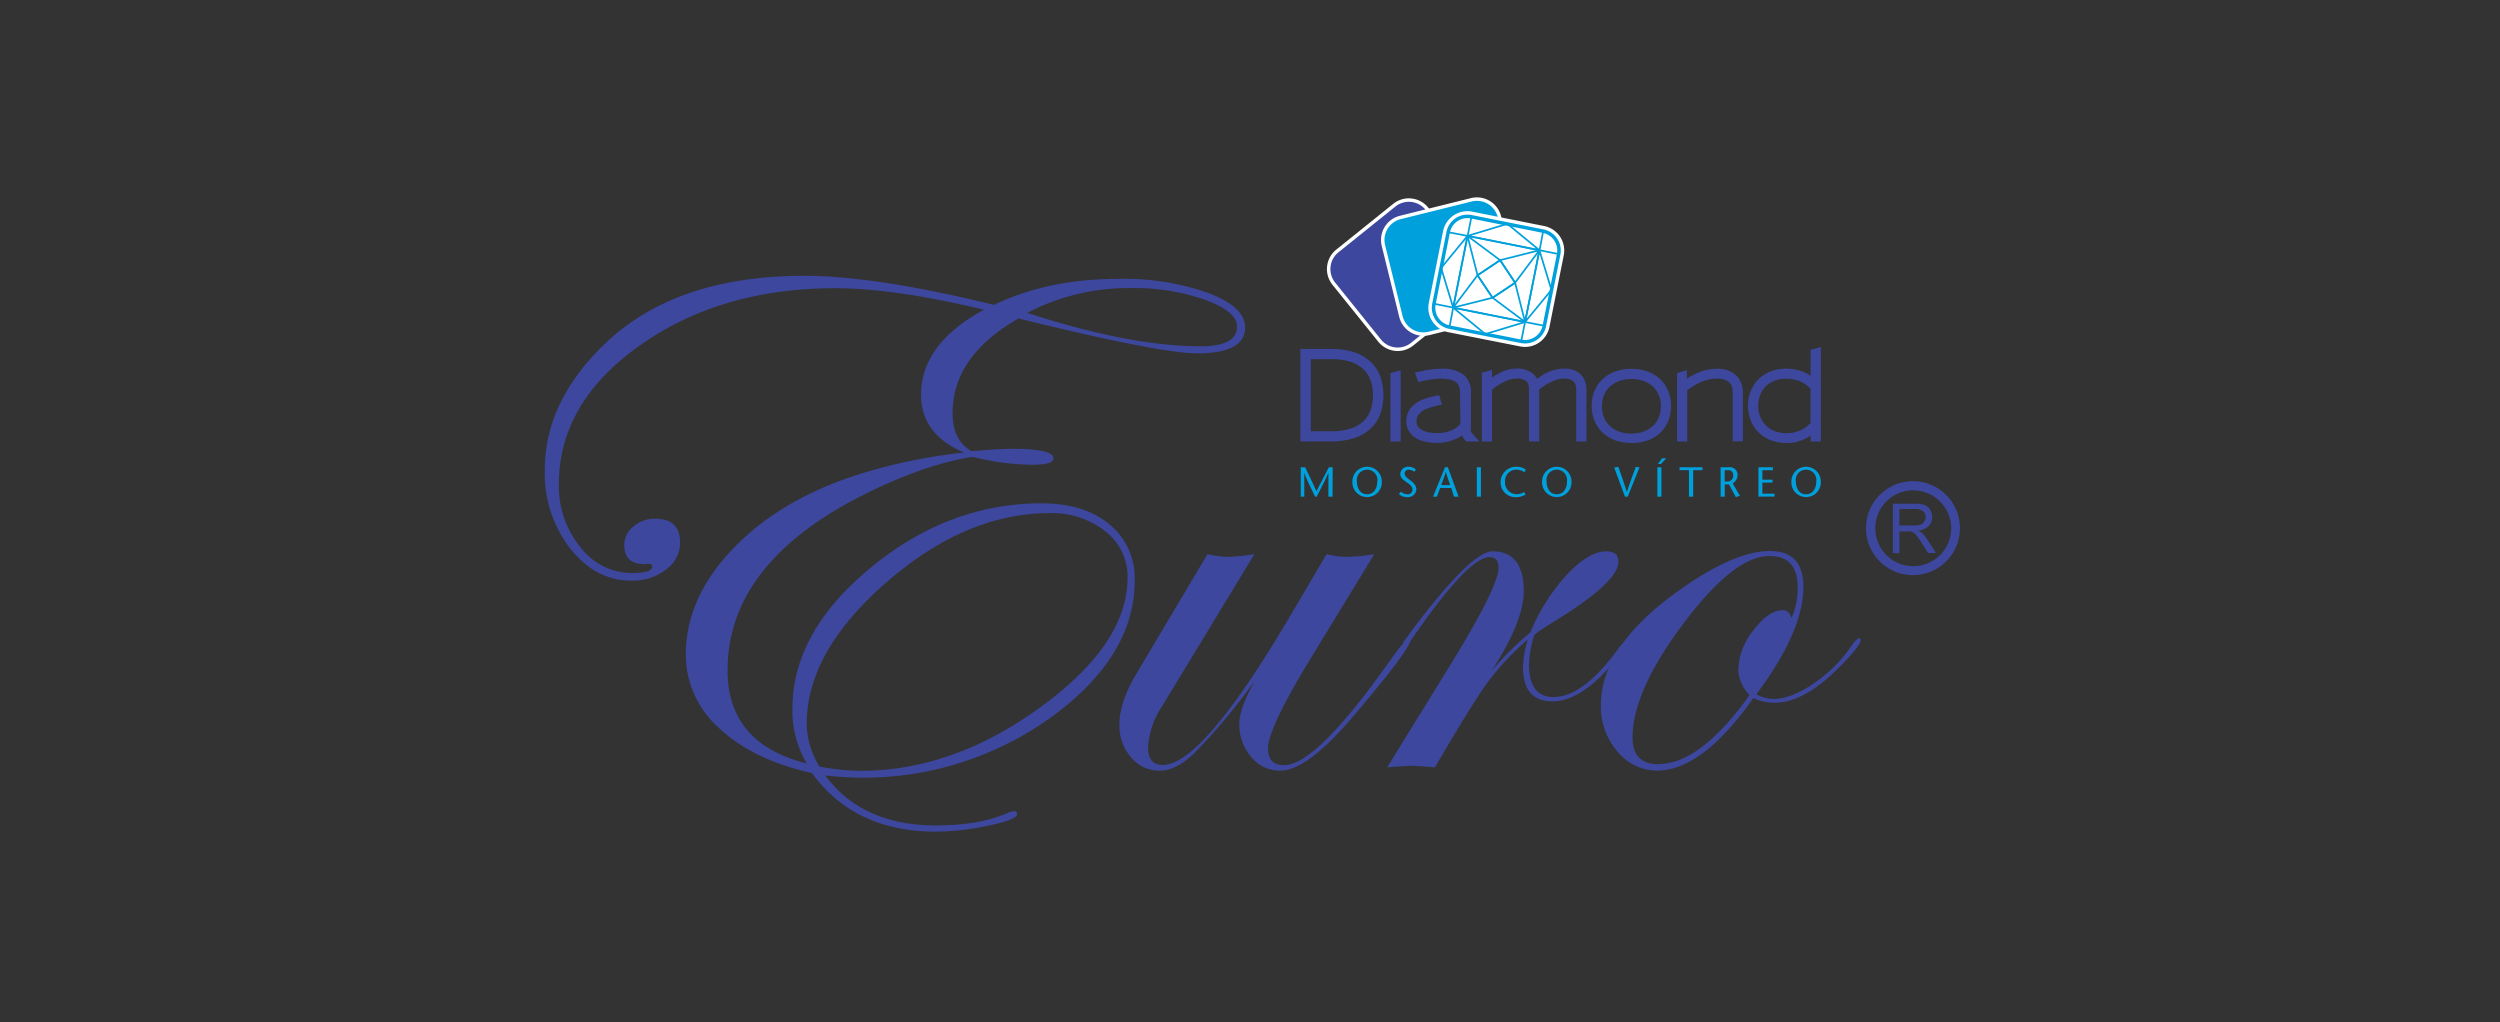 <svg xmlns="http://www.w3.org/2000/svg" viewBox="0 0 465.1 190.2"><rect x="0" y="0" width="465.1" height="190.2" fill="#333333" stroke="none"/><defs><style>.cls-1,.cls-10{fill:none;}.cls-2,.cls-5{fill:#3c479d;}.cls-3,.cls-6,.cls-7{fill:#00a0dc;}.cls-4{fill:#3f4c9f;}.cls-4,.cls-6,.cls-8{stroke:#fff;stroke-width:1.94px;}.cls-10,.cls-4,.cls-5,.cls-6,.cls-7,.cls-8,.cls-9{stroke-linecap:round;stroke-linejoin:round;}.cls-5{stroke:#3c479d;}.cls-5,.cls-7,.cls-9{stroke-width:0.65px;}.cls-10,.cls-7,.cls-9{stroke:#00a0dc;}.cls-8,.cls-9{fill:#fff;}.cls-10{stroke-width:0.32px;}</style></defs><title>logo-eurodiamond-color</title><g id="Back"><rect class="cls-1" width="465.1" height="190.2"/></g><g id="Logo"><path class="cls-2" d="M231.65,60.9q0,4.84-8.88,4.84-7,0-33.28-6.49-12.27,7-12.27,17.61,0,5.13,3.54,7.07,5.13-.43,7.72-.43,7.51,0,7.51,1.8,0,1.16-4,1.16A46.64,46.64,0,0,1,181,85q-8,1.16-18.64,6.21-27,12.92-27,33.5,0,13.64,14.73,17.32a19.18,19.18,0,0,1-2.67-10.18q0-14.22,14.53-26.21t31.8-12q8,0,12.65,3.9a12.92,12.92,0,0,1,4.7,10.47q0,14.08-15.47,25.38a59.77,59.77,0,0,1-42.13,10.86q6.94,9.31,20.61,9.31,8.47,0,13.81-2.53l.87-.14a.57.57,0,0,1,.44.58c0,.67-1.79,1.39-5.35,2.13a48,48,0,0,1-9.77,1.12q-15.11,0-23.07-10.9-11-2.46-17.23-8.34a18.28,18.28,0,0,1-6.23-13.68q0-10.47,8.67-19.6t23.1-13.82a100.83,100.83,0,0,1,20-4.19q-8-3.39-8-10.76,0-9.45,11.7-15.81-16.74-4-27.65-4-21.37,0-36.42,10.69t-15,25.84a17.74,17.74,0,0,0,4,11.62,12,12,0,0,0,9.53,4.84q3.83,0,3.83-1.23c0-.43-.46-.58-1.38-.43q-3.83,0-3.82-3.53a4.4,4.4,0,0,1,1.69-3.47,6.1,6.1,0,0,1,4.08-1.45q4.62,0,4.62,4.48a6.17,6.17,0,0,1-2.64,5,10.06,10.06,0,0,1-6.38,2.05q-6.72,0-11.44-6a22.84,22.84,0,0,1-4.72-14.55q0-12.78,11.11-23.46,13.22-12.7,37.1-12.71,13.28,0,35.37,5.41,10-4.83,23.17-4.84a47.18,47.18,0,0,1,16.75,2.64Q231.66,57.14,231.65,60.9Zm-21.87,46.56a10.64,10.64,0,0,0-4.12-8.59,15.82,15.82,0,0,0-10.41-3.4q-15.55,0-30.35,12.88t-14.82,26.32a15.56,15.56,0,0,0,2.38,7.94,42,42,0,0,0,7.73.79q17.06,0,33.32-11.8T209.77,107.46Zm20.36-46.7q0-2.81-6-5a39.87,39.87,0,0,0-13.69-2.17,40.71,40.71,0,0,0-19.34,4.62q19.13,6.21,32.2,6.21Q230.13,64.44,230.13,60.75Z"/><path class="cls-2" d="M262.36,119.12q0,1.66-10.48,14-8.67,10.26-13.73,10.26a6.86,6.86,0,0,1-5.39-2.56,9.17,9.17,0,0,1-2.2-6.17q0-2.82,2.81-7.87l-1.45,1.95a110.72,110.72,0,0,1-9.74,11.4q-3.39,3.25-6.43,3.25a6.81,6.81,0,0,1-5.34-2.49,8.94,8.94,0,0,1-2.16-6.1q0-4.19,3.25-9.6l13.14-22.09a20.27,20.27,0,0,0,3.82.5,41.26,41.26,0,0,0,4.91-.5l-17.18,28.3a15.35,15.35,0,0,0-2.6,7.66q0,3.24,2.74,3.25,7.3,0,23.39-27.21l7.07-12a17.55,17.55,0,0,0,3.75.5,36.64,36.64,0,0,0,5.13-.5L244.14,122q-8.23,13.42-8.23,17.25c0,2.07,1,3.1,3,3.1q5.78,0,18.8-18.22l2.24-3.11,1.31-1.59c.24-.48.47-.72.72-.72A.39.39,0,0,1,262.36,119.12Z"/><path class="cls-2" d="M303.51,119.12q0,.58-4.34,5.28-5.5,6.08-10.34,6.08-5.5,0-5.49-6.35a19.72,19.72,0,0,1,.87-5.13,48.93,48.93,0,0,0-7.4,7.87q-2.86,3.89-9.85,15.88-3.83-.29-4.48-.29-.29,0-4.41.29l11.84-19.2q8.87-14.44,8.88-17.9,0-2-1.67-2-4,0-14.68,15.56c-.44.67-.82,1-1.16,1a.39.39,0,0,1-.29-.43,1.1,1.1,0,0,1,.29-.58l1.3-1.8q11.14-14.84,15.11-14.83,5.78,0,5.79,7.43,0,5.56-5.92,14.73a57.77,57.77,0,0,1,7.14-7.08,36.37,36.37,0,0,1,6.82-10.76q4.08-4.33,7.33-4.32c1.49,0,2.24.64,2.24,1.94q0,3.47-10,9.89-1.59,1-4.76,3l-.87.72a19.69,19.69,0,0,0-1,5.49q0,6.06,4.56,6.06,5.64,0,12.29-9.34c1-1.06,1.57-1.6,1.81-1.6A.38.38,0,0,1,303.51,119.12Z"/><path class="cls-2" d="M346.18,119q0,1.16-4.27,5.4-6.36,6.33-11.7,6.33a8.78,8.78,0,0,1-4-.87q-9.54,13.5-17.92,13.5a9.45,9.45,0,0,1-7.4-3.57,12.72,12.72,0,0,1-3.07-8.55q0-11.12,14.59-21.44,10.25-7.3,16.89-7.29,6.2,0,6.21,6.64,0,8.3-8.74,20a6.16,6.16,0,0,0,3.25.87q3.25,0,7.59-3a26.09,26.09,0,0,0,7.1-7.27c.53-.67.92-1,1.16-1A.26.26,0,0,1,346.18,119Zm-11.73-9.71q0-5.84-5.27-5.85-6.57,0-16,12.57t-9.46,21.15q0,5,4.77,5,7.8,0,17-12.85a7.05,7.05,0,0,1-2.1-4.76,12.25,12.25,0,0,1,2.82-7.29q2.81-3.75,5.49-3.75c.77,0,1.29.48,1.59,1.44A13.46,13.46,0,0,0,334.44,109.33Z"/><path class="cls-3" d="M247.9,92.4h-.76V87.95h0c-.22.64-1.46,3.05-2.19,4.45h-.3c-.68-1.4-1.81-3.73-2-4.45h0V92.4H242V86.93h.81c.7,1.45,1.41,2.91,2.1,4.45.78-1.54,1.55-3,2.31-4.45h.71Z"/><path class="cls-3" d="M251.6,89.57a2.73,2.73,0,0,1,5.47,0,2.74,2.74,0,1,1-5.47,0Zm4.64,0a1.92,1.92,0,1,0-3.8,0c0,1.07.48,2.38,1.89,2.38S256.23,90.64,256.23,89.57Z"/><path class="cls-3" d="M263.1,87.77a1.76,1.76,0,0,0-.94-.39.75.75,0,0,0-.85.74c0,.39.33.68,1,1.19s1.19,1,1.19,1.75a1.57,1.57,0,0,1-1.7,1.43,2.28,2.28,0,0,1-1.54-.57l.33-.45a2,2,0,0,0,1.19.48.86.86,0,0,0,1-.9c0-.69-.82-1.13-1.27-1.46s-1-.69-1-1.46a1.44,1.44,0,0,1,1.56-1.29,1.76,1.76,0,0,1,1.35.54Z"/><path class="cls-3" d="M269.36,86.93l2,5.47h-.87L270,90.79h-2.08l-.59,1.61h-.73l2.23-5.47Zm.43,3.31c-.27-.76-.54-1.52-.81-2.5h0a23.3,23.3,0,0,1-.87,2.5Z"/><path class="cls-3" d="M274.75,92.4V86.93h.76V92.4Z"/><path class="cls-3" d="M283.6,87.86a2.55,2.55,0,0,0-1.43-.48A2.08,2.08,0,0,0,280,89.63a2.17,2.17,0,0,0,2.15,2.31,2.42,2.42,0,0,0,1.38-.41l.3.46a3.25,3.25,0,0,1-1.72.5,2.74,2.74,0,0,1-2.94-2.84,2.87,2.87,0,0,1,3-2.81,2.7,2.7,0,0,1,1.69.55Z"/><path class="cls-3" d="M286.89,89.57a2.73,2.73,0,0,1,5.47,0,2.74,2.74,0,1,1-5.47,0Zm4.63,0a1.92,1.92,0,1,0-3.8,0c0,1.07.49,2.38,1.9,2.38S291.53,90.64,291.53,89.57Z"/><path class="cls-3" d="M302.31,92.4l-2-5.41.77-.14c.53,1.49,1.05,3,1.58,4.67h0c.55-1.68,1.11-3.18,1.67-4.67l.68.09-2.18,5.45Z"/><path class="cls-3" d="M308.34,92.4V86.93h.75V92.4Z"/><path class="cls-3" d="M308.42,86.32l.81-1.07H310l-1,1.07Z"/><path class="cls-3" d="M314.21,92.4V87.47h-1.75v-.54h4.27v.54H315V92.4Z"/><path class="cls-3" d="M320.1,86.93h1.56a1.4,1.4,0,0,1,1.59,1.4,1.76,1.76,0,0,1-.91,1.59l1.36,2.33-.77.23-1.26-2.36h-.8V92.4h-.76Zm.76,2.65h.43a1.07,1.07,0,0,0,1.15-1.18.85.85,0,0,0-.93-.93h-.65Z"/><path class="cls-3" d="M329.81,87.47h-1.94v1.77h1.9v.54h-1.9v2.06h2.27v.55h-3V86.93h2.7Z"/><path class="cls-3" d="M333.27,89.57a2.73,2.73,0,0,1,5.47,0,2.74,2.74,0,1,1-5.47,0Zm4.63,0a1.92,1.92,0,1,0-3.8,0c0,1.07.48,2.38,1.9,2.38S337.9,90.64,337.9,89.57Z"/><path class="cls-4" d="M273.48,49.84a3.68,3.68,0,0,1-.56,5.16l-10.6,8.52a3.66,3.66,0,0,1-5.15-.56l-8.53-10.6a3.68,3.68,0,0,1,.56-5.16l10.6-8.52a3.67,3.67,0,0,1,5.16.56Z"/><path class="cls-5" d="M273.48,49.84a3.68,3.68,0,0,1-.56,5.16l-10.6,8.52a3.66,3.66,0,0,1-5.15-.56l-8.53-10.6a3.68,3.68,0,0,1,.56-5.16l10.6-8.52a3.67,3.67,0,0,1,5.16.56Z"/><path class="cls-2" d="M256.78,70a7.17,7.17,0,0,0-1.83-2.73,8.2,8.2,0,0,0-3.05-1.75,13.43,13.43,0,0,0-4.24-.6h-5.74v17.2h5.74a13.36,13.36,0,0,0,4.24-.61,8.26,8.26,0,0,0,3.05-1.73,7.09,7.09,0,0,0,1.83-2.73,10.66,10.66,0,0,0,0-7Zm-1.35,3.52a8.18,8.18,0,0,1-.44,2.75,5.29,5.29,0,0,1-1.35,2.09,6.3,6.3,0,0,1-2.38,1.37,10.89,10.89,0,0,1-3.55.5h-3.85V66.82h3.85a11.2,11.2,0,0,1,3.55.5,6.32,6.32,0,0,1,2.38,1.37A5.32,5.32,0,0,1,255,70.8h0A8.29,8.29,0,0,1,255.43,73.56Z"/><polygon class="cls-2" points="258.68 69.4 258.68 82.14 260.58 82.14 260.58 68.88 258.68 69.4"/><path class="cls-2" d="M294.9,71a3.38,3.38,0,0,0-.74-1.25,3.58,3.58,0,0,0-1.33-.88,5,5,0,0,0-1.85-.3,7.63,7.63,0,0,0-2.71.56,8,8,0,0,0-1.33.68c-.32.21-.66.43-1,.68-.05-.11-.12-.21-.19-.32a2.75,2.75,0,0,0-.67-.73,4.27,4.27,0,0,0-1.26-.65,5.21,5.21,0,0,0-1.59-.23,7,7,0,0,0-1.26.12,6.84,6.84,0,0,0-1.37.42,12.38,12.38,0,0,0-1.25.63c-.25.15-.51.31-.78.49v-1.4l-1.89.52V82.14h1.9V72.51a10.35,10.35,0,0,1,2.46-1.57,5.19,5.19,0,0,1,1.19-.4,5,5,0,0,1,1-.11,2.58,2.58,0,0,1,1.71.51,1.34,1.34,0,0,1,.39.56,2.56,2.56,0,0,1,.12.85v9.78h1.9V72.49a11.92,11.92,0,0,1,1.28-.92,7.37,7.37,0,0,1,1.24-.64,5.31,5.31,0,0,1,1.12-.38,4.66,4.66,0,0,1,1-.11,3.16,3.16,0,0,1,1.18.18,1.7,1.7,0,0,1,.62.42,1.36,1.36,0,0,1,.37.69,4.6,4.6,0,0,1,.09.91v9.5h1.9V72.54A4.83,4.83,0,0,0,294.9,71Z"/><path class="cls-2" d="M310.29,72.58a6.43,6.43,0,0,0-1.59-2.18,6.8,6.8,0,0,0-2.35-1.34,8.79,8.79,0,0,0-2.84-.45,8.88,8.88,0,0,0-2.86.45,6.8,6.8,0,0,0-2.35,1.34,6.28,6.28,0,0,0-1.59,2.18,7,7,0,0,0-.59,2.93,7.54,7.54,0,0,0,.46,2.61,6.17,6.17,0,0,0,1.4,2.21,6.74,6.74,0,0,0,2.31,1.52,9.59,9.59,0,0,0,6.51,0,6.71,6.71,0,0,0,2.3-1.56,6.23,6.23,0,0,0,1.35-2.21,7.6,7.6,0,0,0,.43-2.53v0A7,7,0,0,0,310.29,72.58Zm-1.31,3a5.55,5.55,0,0,1-.34,1.93,4.33,4.33,0,0,1-1,1.6,5,5,0,0,1-1.7,1.11,6.26,6.26,0,0,1-2.42.43h0a6.45,6.45,0,0,1-2.47-.43,5,5,0,0,1-1.69-1.11,4.36,4.36,0,0,1-1-1.6,5.8,5.8,0,0,1-.33-1.93,5.29,5.29,0,0,1,.41-2.13,4.37,4.37,0,0,1,1.14-1.58,5.08,5.08,0,0,1,1.73-1,6.63,6.63,0,0,1,2.21-.36,6.71,6.71,0,0,1,2.19.35,5.09,5.09,0,0,1,1.73,1,4.6,4.6,0,0,1,1.14,1.59A5.33,5.33,0,0,1,309,75.53Z"/><path class="cls-2" d="M323.94,71.28a3.92,3.92,0,0,0-.85-1.35,4.93,4.93,0,0,0-3.71-1.32,8.92,8.92,0,0,0-1.62.15,9.18,9.18,0,0,0-1.69.5,14.37,14.37,0,0,0-2.24,1.17.25.25,0,0,1,0-.06c0,.06,0-1.49,0-1.49L312,69.4V82.14h1.9V72.61l.51-.37c.24-.17.5-.34.78-.51s.54-.31.8-.44.51-.24.72-.32a7.69,7.69,0,0,1,2.66-.53,4.25,4.25,0,0,1,1.53.22,3.05,3.05,0,0,1,.88.54,1.78,1.78,0,0,1,.45.81,4.53,4.53,0,0,1,.12,1.1v9h1.9V73.09A5.25,5.25,0,0,0,323.94,71.28Z"/><path class="cls-2" d="M336.84,65.07v4.87A6.7,6.7,0,0,0,335,69a8.86,8.86,0,0,0-2.7-.42,7.77,7.77,0,0,0-2.92.53,6.63,6.63,0,0,0-2.25,1.46,6.47,6.47,0,0,0-1.43,2.19,7.21,7.21,0,0,0-.5,2.73,7.47,7.47,0,0,0,.44,2.54A6.27,6.27,0,0,0,327,80.27a6.74,6.74,0,0,0,2.24,1.55,7.7,7.7,0,0,0,3.1.59,7.45,7.45,0,0,0,2.28-.31,8,8,0,0,0,1.64-.7l.59-.37,0,1.11h1.9V64.55Zm-4.49,15.51h0a5.74,5.74,0,0,1-2.28-.41,4.62,4.62,0,0,1-1.62-1.11,4.78,4.78,0,0,1-1-1.61,5.43,5.43,0,0,1-.35-1.92,5.58,5.58,0,0,1,.35-2,4.5,4.5,0,0,1,1-1.6,4.64,4.64,0,0,1,1.64-1.08,5.91,5.91,0,0,1,2.24-.39,6.85,6.85,0,0,1,2.4.43,6.14,6.14,0,0,1,2.1,1.42v6.42l-.17.15-.35.3-.44.34c-.15.11-.32.22-.52.33a6.71,6.71,0,0,1-1.29.53A6.16,6.16,0,0,1,332.34,80.58Z"/><path class="cls-2" d="M271.69,78.88a4.15,4.15,0,0,1-1,.84,5.66,5.66,0,0,1-1.19.54,5.92,5.92,0,0,1-1.13.25,8.22,8.22,0,0,1-3-.18,3.54,3.54,0,0,1-1.18-.56,1.62,1.62,0,0,1-.52-.67,2.13,2.13,0,0,1-.14-.7,2,2,0,0,1,.44-1.34,3.53,3.53,0,0,1,1.46-1,17.5,17.5,0,0,1,2.81-.78s-.47-1.72-.47-1.72l-.26,0a14,14,0,0,0-3,.85A5.27,5.27,0,0,0,262.39,76a4,4,0,0,0-.45,3.87,3.41,3.41,0,0,0,1,1.31,5.1,5.1,0,0,0,1.81.89,9.35,9.35,0,0,0,2.67.33,10.2,10.2,0,0,0,1.06-.07,7.52,7.52,0,0,0,1.28-.27,8.76,8.76,0,0,0,1.33-.52A5.36,5.36,0,0,0,272,81a4.41,4.41,0,0,0,.65,1l.11.13h2.47L274,80.77a2.91,2.91,0,0,1-.25-.31.58.58,0,0,1-.09-.2,1.34,1.34,0,0,1,0-.35c0-.15,0-.37,0-.63V73.07a4.15,4.15,0,0,0-1.35-3.34A6.5,6.5,0,0,0,268,68.61c-.43,0-.83,0-1.21.06s-.68.07-1,.12a7.39,7.39,0,0,0-.9.17l-1.64.36.61,1.78a16.62,16.62,0,0,1,4.07-.65,8.41,8.41,0,0,1,1.89.18,2.63,2.63,0,0,1,1.09.51,1.63,1.63,0,0,1,.54.8,3.75,3.75,0,0,1,.17,1.12Z"/><path class="cls-6" d="M281.57,53.68a3.67,3.67,0,0,1-2.67,4.45L265.7,61.4a3.67,3.67,0,0,1-4.45-2.68L258,45.52a3.67,3.67,0,0,1,2.68-4.44l13.2-3.28a3.66,3.66,0,0,1,4.44,2.67Z"/><path class="cls-7" d="M281.57,53.68a3.67,3.67,0,0,1-2.67,4.45L265.7,61.4a3.67,3.67,0,0,1-4.45-2.68L258,45.52a3.67,3.67,0,0,1,2.68-4.44l13.2-3.28a3.66,3.66,0,0,1,4.44,2.67Z"/><path class="cls-8" d="M287.31,60.62A3.66,3.66,0,0,1,283,63.5l-13.34-2.64a3.67,3.67,0,0,1-2.89-4.31l2.65-13.34a3.65,3.65,0,0,1,4.31-2.88L287.07,43a3.67,3.67,0,0,1,2.9,4.31Z"/><path class="cls-9" d="M287.31,60.62A3.66,3.66,0,0,1,283,63.5l-13.34-2.64a3.67,3.67,0,0,1-2.89-4.31l2.65-13.34a3.65,3.65,0,0,1,4.31-2.88L287.07,43a3.67,3.67,0,0,1,2.9,4.31Z"/><rect class="cls-10" x="271.57" y="45.08" width="13.6" height="13.64" transform="translate(172.94 314.7) rotate(-78.7)"/><rect class="cls-10" x="275.85" y="49.37" width="5.05" height="5.04" transform="translate(17.9 162.97) rotate(-33.65)"/><polygon class="cls-10" points="274.88 51.2 270.35 57.23 277.67 55.39 274.88 51.2"/><polygon class="cls-10" points="277.67 55.39 283.72 59.9 281.87 52.59 277.67 55.39"/><polygon class="cls-10" points="281.87 52.59 286.39 46.56 279.07 48.4 281.87 52.59"/><polygon class="cls-10" points="279.07 48.4 273.01 43.89 274.88 51.2 279.07 48.4"/><polygon class="cls-10" points="273.01 43.89 268.11 49.85 270.35 57.23 273.01 43.89"/><polygon class="cls-10" points="270.37 57.25 276.32 62.15 283.7 59.91 270.37 57.25"/><polygon class="cls-10" points="283.72 59.9 288.63 53.94 286.39 46.56 283.72 59.9"/><polygon class="cls-10" points="286.38 46.54 280.42 41.64 273.04 43.88 286.38 46.54"/><path class="cls-10" d="M266.78,56.51a3.67,3.67,0,0,0,2.89,4.31l.68-3.6Z"/><path class="cls-10" d="M290,47.27a3.67,3.67,0,0,0-2.9-4.31l-.68,3.59Z"/><path class="cls-10" d="M283,63.49a3.67,3.67,0,0,0,4.31-2.89l-3.59-.69Z"/><path class="cls-10" d="M273.75,40.31a3.66,3.66,0,0,0-4.31,2.89l3.6.69Z"/><path class="cls-2" d="M355.89,107a8.74,8.74,0,1,1,8.74-8.74,8.73,8.73,0,0,1-8.74,8.74m0-15.79A7.06,7.06,0,1,0,363,98.3,7.07,7.07,0,0,0,355.89,91.24Z"/><path class="cls-2" d="M352.15,102.88V93.71h4.06a5.47,5.47,0,0,1,1.87.25,2.05,2.05,0,0,1,1,.87,2.62,2.62,0,0,1,.38,1.38,2.3,2.3,0,0,1-.63,1.65,3.26,3.26,0,0,1-2,.85,2.8,2.8,0,0,1,.74.46,6.33,6.33,0,0,1,1,1.22l1.59,2.49H358.7l-1.21-1.9c-.36-.56-.65-1-.88-1.27a2.61,2.61,0,0,0-.61-.61,1.8,1.8,0,0,0-.56-.24,3.75,3.75,0,0,0-.67,0h-1.4v4.07Zm1.21-5.12H356a3.93,3.93,0,0,0,1.3-.17A1.38,1.38,0,0,0,358,97a1.44,1.44,0,0,0,.24-.82,1.35,1.35,0,0,0-.47-1.06,2.19,2.19,0,0,0-1.49-.42h-2.9Z"/></g></svg>